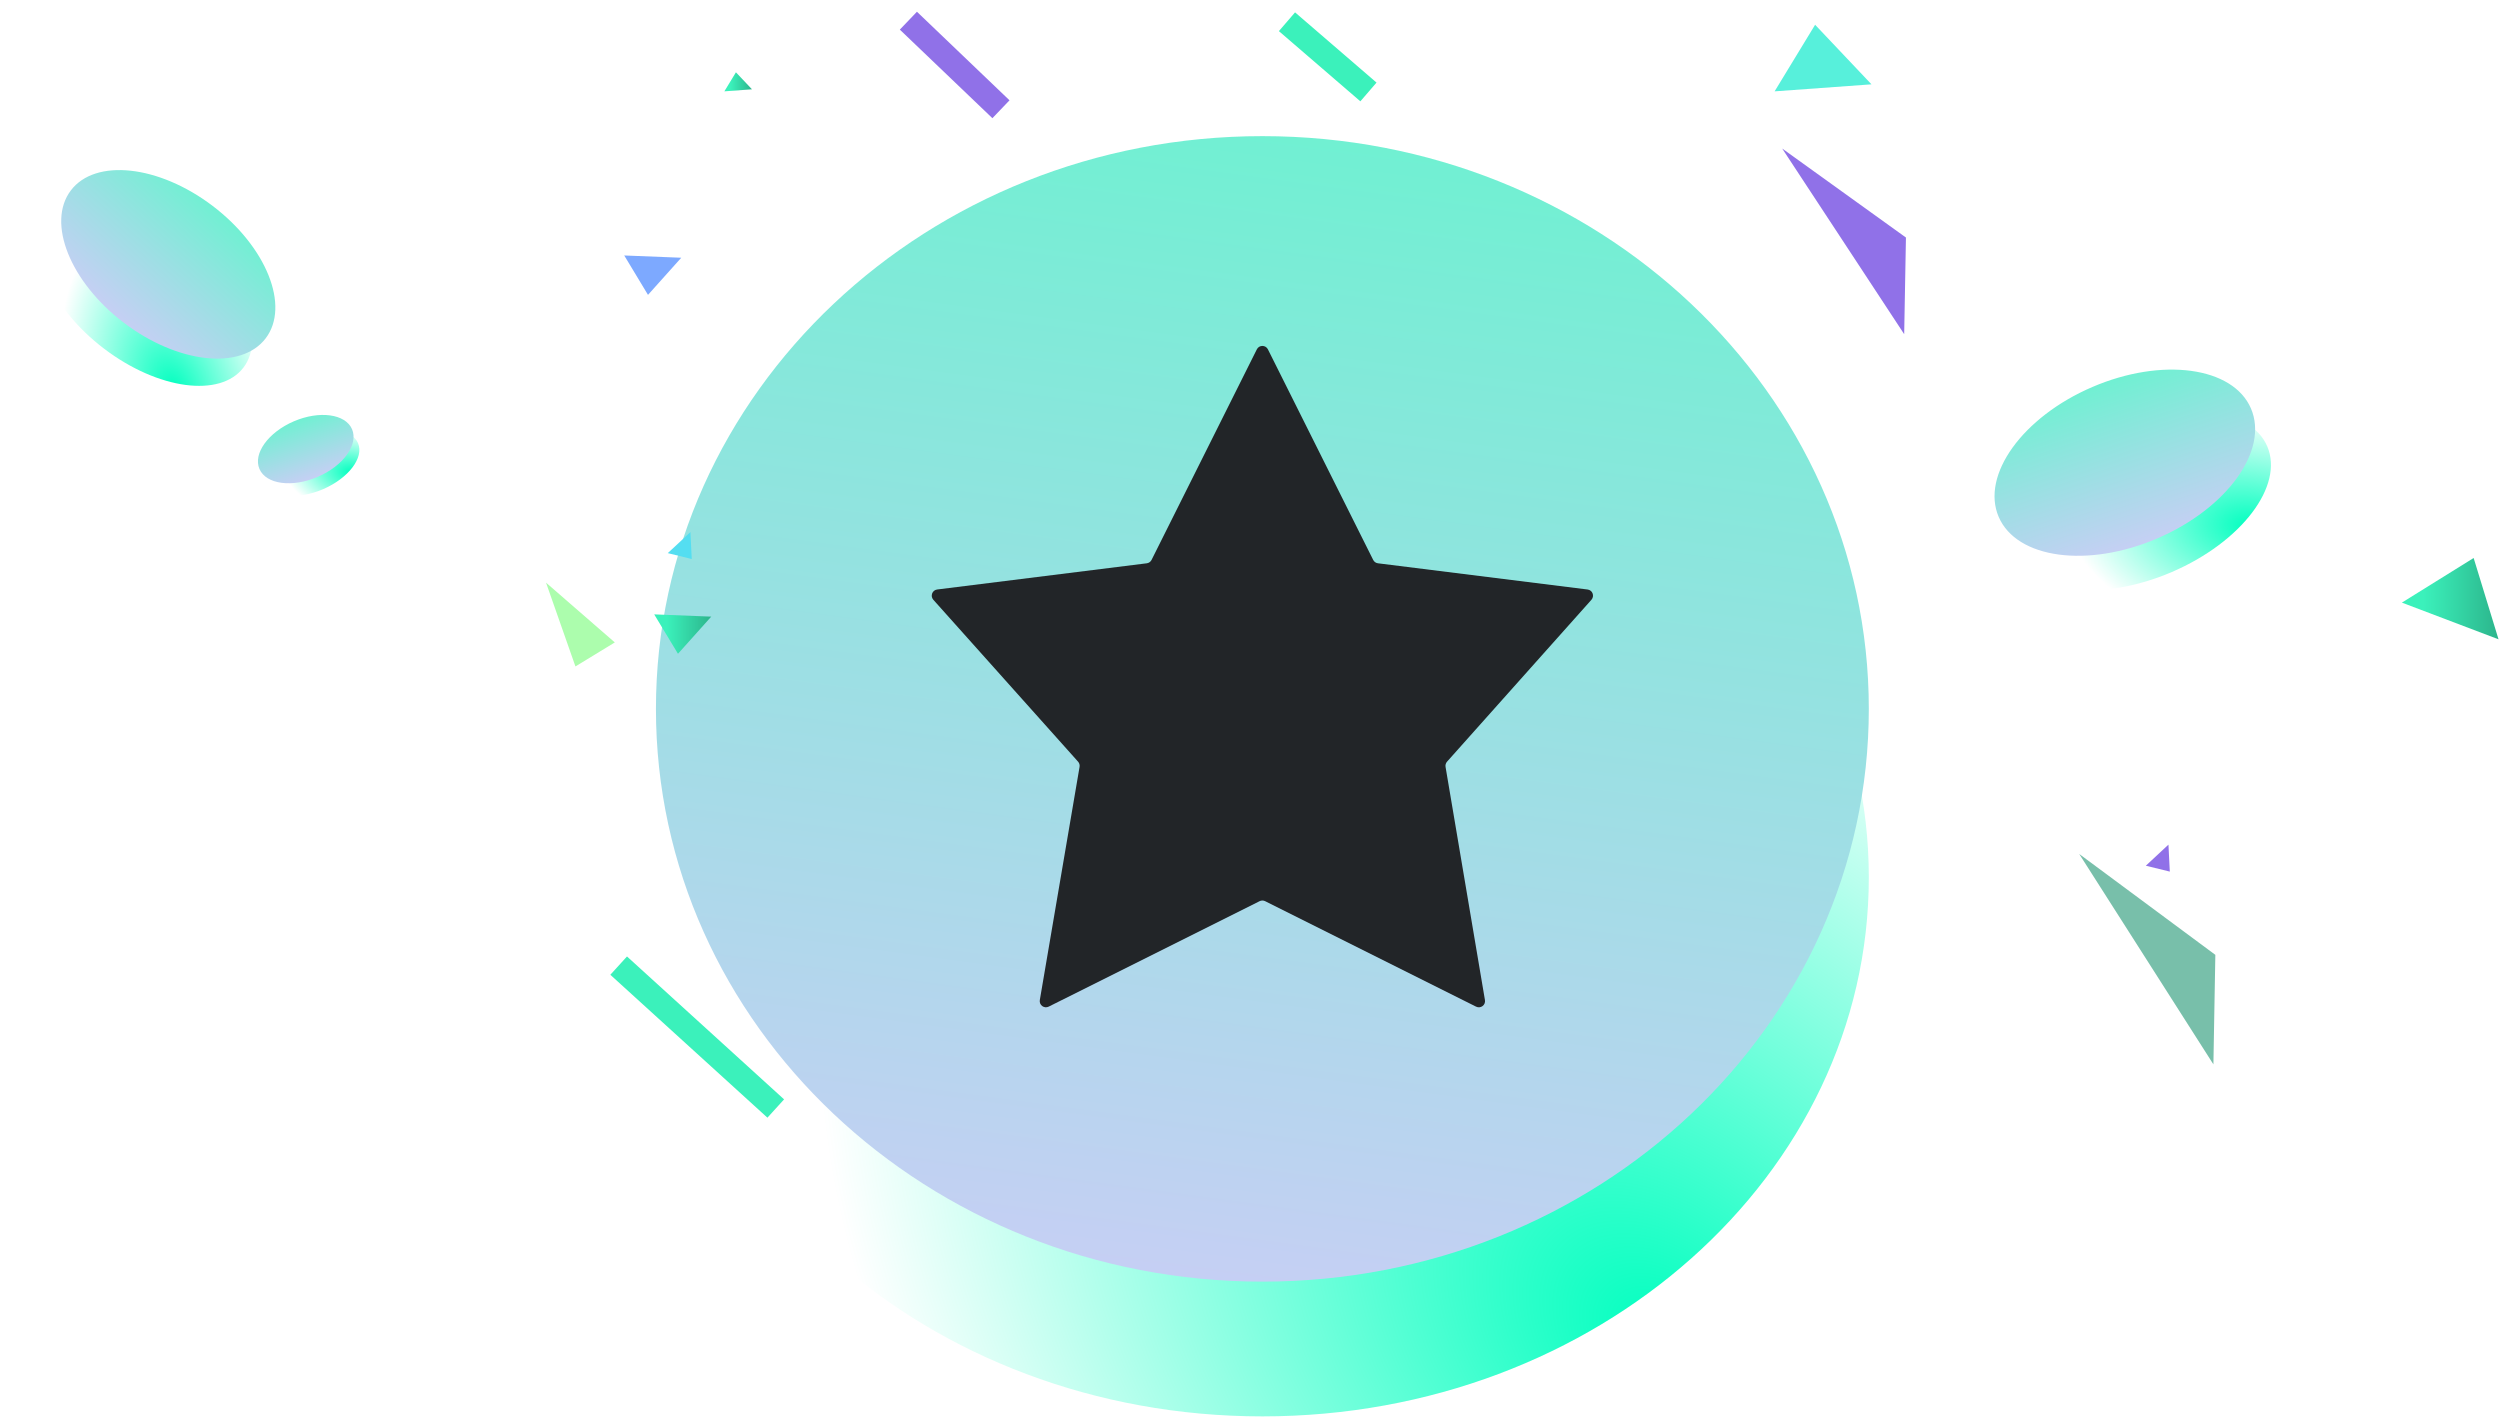 <svg width="202" height="115" viewBox="0 0 202 115" fill="none" xmlns="http://www.w3.org/2000/svg">
<path d="M73.397 1.671L80.877 8.827" stroke="#9071E8" stroke-width="2" stroke-miterlimit="10"/>
<path d="M49.988 78.022L62.681 89.569" stroke="#3BF1BB" stroke-width="2" stroke-miterlimit="10"/>
<path d="M103.987 1.757L110.57 7.43" stroke="#3BF1BB" stroke-width="2" stroke-miterlimit="10"/>
<path d="M194.072 48.691L201.881 51.656L199.87 45.086L194.072 48.691Z" fill="url(#paint0_linear_7312_57812)"/>
<path d="M154 19.193L144 12L153.858 27L154 19.193Z" fill="#9071E8"/>
<path d="M53 70.889C53 94.944 74.938 114.444 102 114.444C129.062 114.444 151 94.944 151 70.889C151 46.834 129.062 27.333 102 27.333C74.938 27.333 53 46.834 53 70.889Z" fill="url(#paint1_radial_7312_57812)"/>
<path d="M53 57.278C53 82.836 74.938 103.556 102 103.556C129.062 103.556 151 82.836 151 57.278C151 31.719 129.062 11 102 11C74.938 11 53 31.719 53 57.278Z" fill="url(#paint2_linear_7312_57812)"/>
<path d="M101.553 28.227C101.737 27.859 102.263 27.859 102.447 28.227L110.954 45.242C111.029 45.391 111.174 45.494 111.339 45.514L128.277 47.632C128.677 47.681 128.856 48.16 128.588 48.461L116.92 61.544C116.819 61.658 116.775 61.811 116.8 61.961L119.984 80.807C120.052 81.21 119.633 81.52 119.267 81.337L102.223 72.815C102.083 72.745 101.917 72.745 101.776 72.815L84.734 81.336C84.368 81.519 83.949 81.209 84.017 80.805L87.229 61.961C87.255 61.811 87.21 61.658 87.109 61.544L75.413 48.461C75.144 48.16 75.324 47.681 75.724 47.631L92.66 45.514C92.826 45.494 92.971 45.391 93.045 45.242L101.553 28.227Z" fill="#222528"/>
<path d="M162.808 44.824C164.179 48.013 169.853 48.639 175.482 46.22C181.111 43.801 184.564 39.255 183.193 36.065C181.823 32.875 176.148 32.25 170.519 34.669C164.89 37.087 161.438 41.634 162.808 44.824Z" fill="url(#paint3_radial_7312_57812)"/>
<path d="M161.494 41.765C162.946 45.143 168.685 45.92 174.314 43.502C179.943 41.083 183.33 36.385 181.879 33.007C180.428 29.63 174.688 28.852 169.059 31.271C163.43 33.689 160.043 38.388 161.494 41.765Z" fill="url(#paint4_linear_7312_57812)"/>
<path d="M21.447 39.016C21.95 40.187 24.032 40.416 26.098 39.529C28.163 38.641 29.43 36.973 28.927 35.802C28.424 34.632 26.342 34.402 24.276 35.29C22.211 36.177 20.944 37.846 21.447 39.016Z" fill="url(#paint5_radial_7312_57812)"/>
<path d="M20.964 37.894C21.497 39.134 23.603 39.419 25.669 38.531C27.735 37.644 28.977 35.92 28.445 34.68C27.912 33.441 25.806 33.156 23.74 34.043C21.675 34.931 20.432 36.655 20.964 37.894Z" fill="url(#paint6_linear_7312_57812)"/>
<path d="M3.933 17.745C2.063 20.209 4.071 24.881 8.418 28.181C12.765 31.481 17.805 32.16 19.675 29.696C21.546 27.233 19.538 22.561 15.19 19.26C10.843 15.96 5.803 15.282 3.933 17.745Z" fill="url(#paint7_radial_7312_57812)"/>
<path d="M5.726 15.384C3.746 17.992 5.665 22.782 10.012 26.082C14.359 29.382 19.488 29.943 21.468 27.335C23.448 24.727 21.529 19.937 17.182 16.637C12.835 13.337 7.706 12.776 5.726 15.384Z" fill="url(#paint8_linear_7312_57812)"/>
<path d="M179 77.152L168 69L178.843 86L179 77.152Z" fill="#78BFAA"/>
<path d="M146.661 2.001L151.215 6.814L143.388 7.381L146.661 2.001Z" fill="#57F0DB"/>
<path d="M59.462 5.843L60.76 7.216L58.529 7.381L59.462 5.843Z" fill="url(#paint9_linear_7312_57812)"/>
<path d="M44.118 47.077L49.677 51.908L46.495 53.848L44.118 47.077Z" fill="#ACFDAD"/>
<path d="M57.468 49.824L54.78 52.825L52.859 49.641L57.468 49.824Z" fill="url(#paint10_linear_7312_57812)"/>
<path d="M55.785 42.991L55.894 45.169L53.956 44.693L55.785 42.991Z" fill="#54DEF1"/>
<path d="M175.211 68.247L175.32 70.425L173.382 69.949L175.211 68.247Z" fill="#9071E8"/>
<path d="M55.046 20.825L52.358 23.826L50.438 20.642L55.046 20.825Z" fill="#7DA9FF"/>
<defs>
<linearGradient id="paint0_linear_7312_57812" x1="194.08" y1="48.369" x2="201.889" y2="48.369" gradientUnits="userSpaceOnUse">
<stop offset="0.221" stop-color="#3BF1BB"/>
<stop offset="0.998" stop-color="#2CB58C"/>
</linearGradient>
<radialGradient id="paint1_radial_7312_57812" cx="0" cy="0" r="1" gradientUnits="userSpaceOnUse" gradientTransform="translate(134.667 109) rotate(-136.014) scale(79.898 53.769)">
<stop stop-color="#00FFBF"/>
<stop offset="1" stop-color="#00FFBF" stop-opacity="0"/>
</radialGradient>
<linearGradient id="paint2_linear_7312_57812" x1="151" y1="11" x2="136.905" y2="114.934" gradientUnits="userSpaceOnUse">
<stop offset="0" stop-color="#6BF2D0"/>
<stop offset="1" stop-color="#CBCDF6"/>
</linearGradient>
<radialGradient id="paint3_radial_7312_57812" cx="0" cy="0" r="1" gradientUnits="userSpaceOnUse" gradientTransform="translate(181.967 42.579) rotate(-171.646) scale(15.281 9.186)">
<stop stop-color="#00FFBF"/>
<stop offset="1" stop-color="#00FFBF" stop-opacity="0"/>
</radialGradient>
<linearGradient id="paint4_linear_7312_57812" x1="179.252" y1="26.892" x2="184.021" y2="41.29" gradientUnits="userSpaceOnUse">
<stop offset="0" stop-color="#6BF2D0"/>
<stop offset="1" stop-color="#CBCDF6"/>
</linearGradient>
<radialGradient id="paint5_radial_7312_57812" cx="0" cy="0" r="1" gradientUnits="userSpaceOnUse" gradientTransform="translate(28.477 38.192) rotate(-171.646) scale(5.608 3.371)">
<stop stop-color="#00FFBF"/>
<stop offset="1" stop-color="#00FFBF" stop-opacity="0"/>
</radialGradient>
<linearGradient id="paint6_linear_7312_57812" x1="27.481" y1="32.436" x2="29.231" y2="37.72" gradientUnits="userSpaceOnUse">
<stop offset="0" stop-color="#6BF2D0"/>
<stop offset="1" stop-color="#CBCDF6"/>
</linearGradient>
<radialGradient id="paint7_radial_7312_57812" cx="0" cy="0" r="1" gradientUnits="userSpaceOnUse" gradientTransform="translate(14.089 31.607) rotate(-111.191) scale(13.613 8.183)">
<stop stop-color="#00FFBF"/>
<stop offset="1" stop-color="#00FFBF" stop-opacity="0"/>
</radialGradient>
<linearGradient id="paint8_linear_7312_57812" x1="25.053" y1="22.612" x2="15.99" y2="32.633" gradientUnits="userSpaceOnUse">
<stop offset="0" stop-color="#6BF2D0"/>
<stop offset="1" stop-color="#CBCDF6"/>
</linearGradient>
<linearGradient id="paint9_linear_7312_57812" x1="58.526" y1="6.617" x2="60.768" y2="6.617" gradientUnits="userSpaceOnUse">
<stop offset="0.221" stop-color="#3BF1BB"/>
<stop offset="0.998" stop-color="#2CB58C"/>
</linearGradient>
<linearGradient id="paint10_linear_7312_57812" x1="52.857" y1="51.242" x2="57.476" y2="51.242" gradientUnits="userSpaceOnUse">
<stop offset="0.221" stop-color="#3BF1BB"/>
<stop offset="0.998" stop-color="#2CB58C"/>
</linearGradient>
</defs>
</svg>
